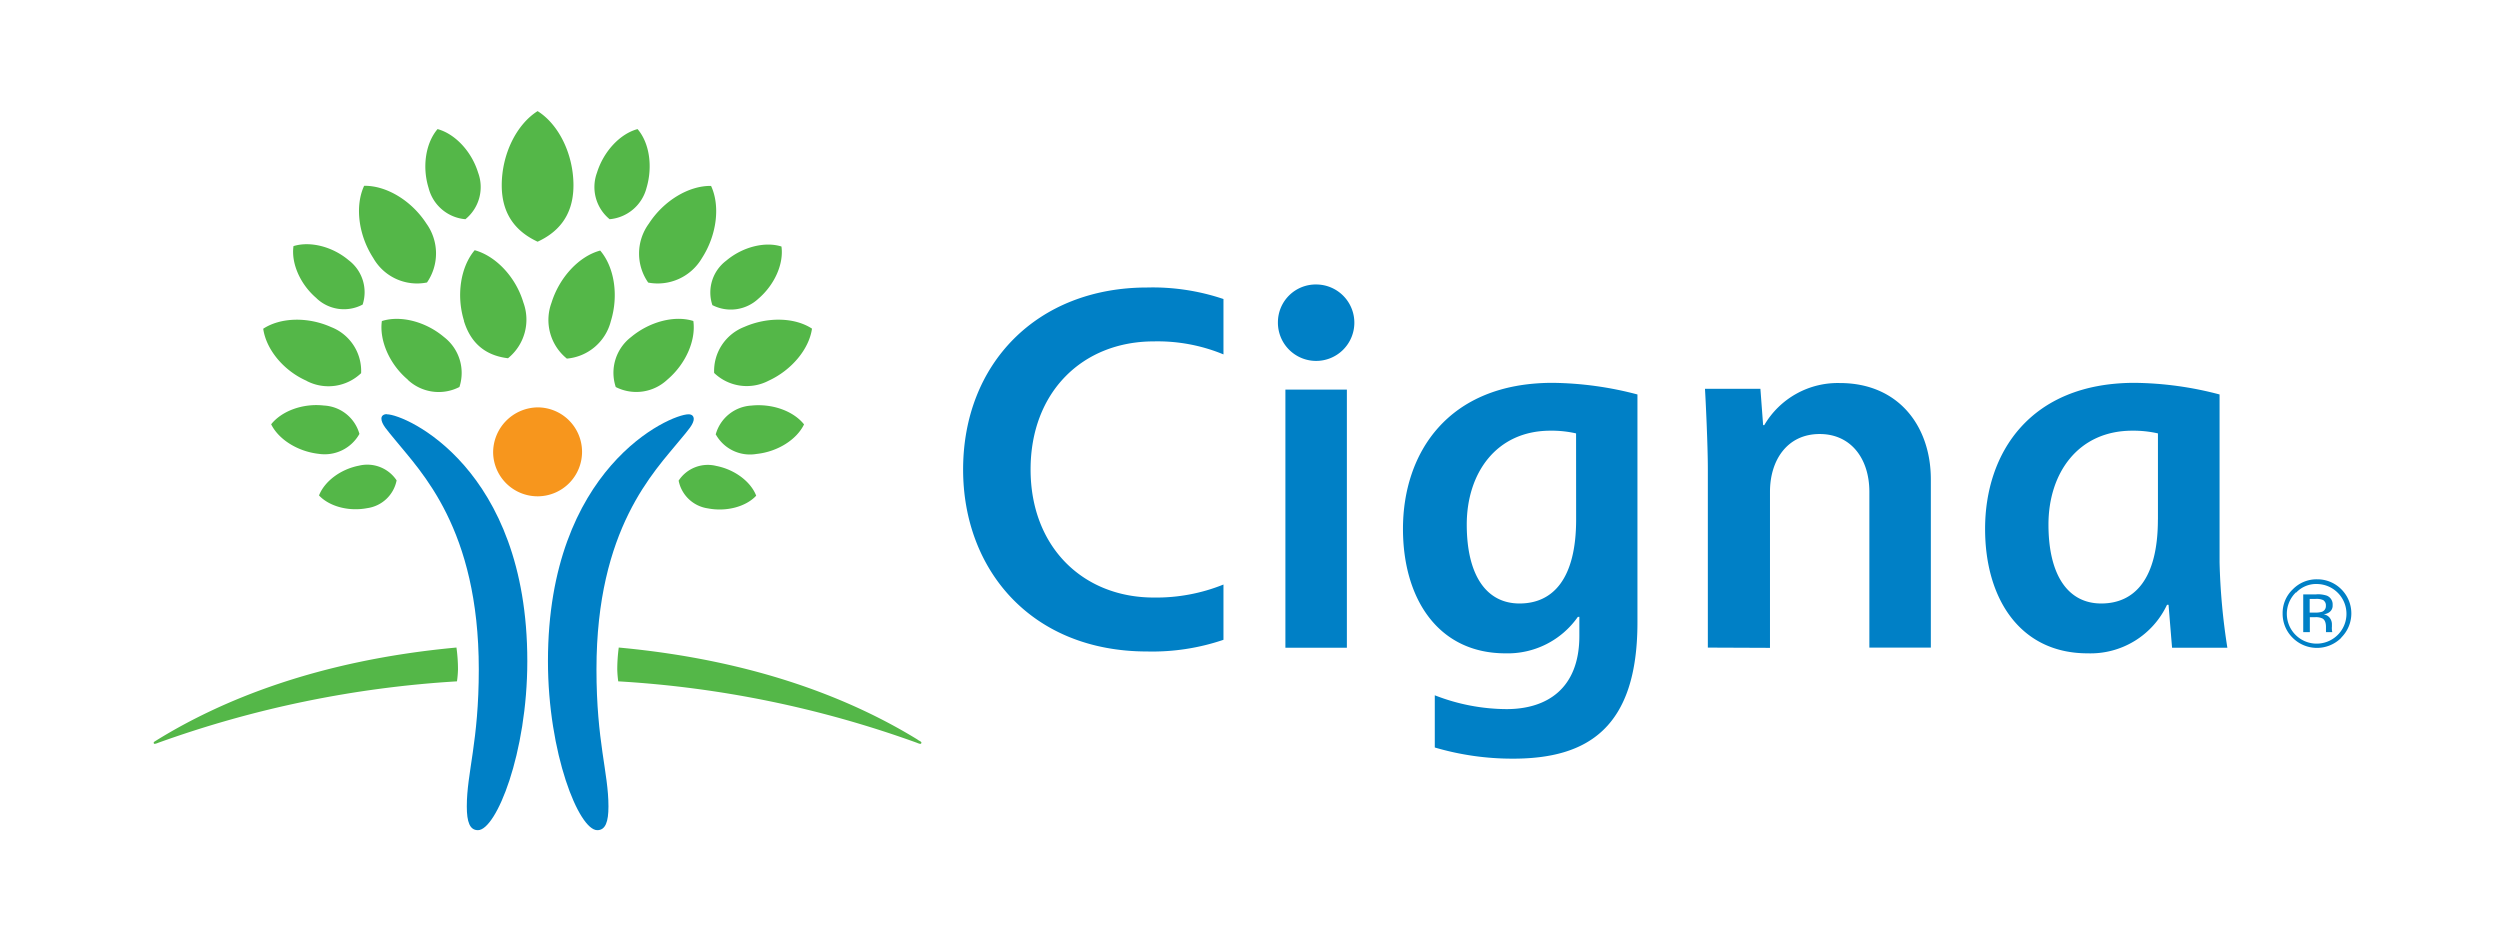 <svg id="Layer_1" data-name="Layer 1" xmlns="http://www.w3.org/2000/svg" viewBox="0 0 488 185"><defs><style>.cls-1{fill:#0080c6;}.cls-2{fill:#f7961d;}.cls-3{fill:#54b748;}</style></defs><path class="cls-1" d="M75.51,80.87c3.66,0,27.42,10.5,27.42,48.18,0,18-6.07,33-9.64,33-1.58,0-2.17-1.58-2.17-4.62,0-6.66,2.34-12.57,2.34-26.79,0-27.49-11.32-38.58-16.37-44.82-1.48-1.84-2.64-3-2.64-4.12,0-.46.33-.86,1.06-.86m59.92.86c0,1.09-1.12,2.28-2.64,4.12-5.08,6.24-16.36,17.33-16.36,44.82,0,14.22,2.34,20.13,2.34,26.79,0,3-.59,4.62-2.18,4.62-3.6,0-9.63-15-9.63-33,0-37.68,23.76-48.18,27.45-48.18.69,0,1,.4,1,.86"/><path class="cls-2" d="M96.26,88.43a8.68,8.68,0,1,0,8.68-8.91,8.81,8.81,0,0,0-8.68,8.91"/><path class="cls-3" d="M59.86,74.34c-4.55-2-7.92-6.17-8.48-10.17,3.37-2.21,8.68-2.37,13.24-.33a9.19,9.19,0,0,1,5.87,9,9.23,9.23,0,0,1-10.63,1.52m13-24c-2.91-4.49-3.6-10.17-1.78-14.09,4.32-.07,9.23,2.87,12.14,7.35a10,10,0,0,1,.13,11.52,9.83,9.83,0,0,1-10.49-4.78m6.76,23.76c-3.59-3-5.61-7.69-5.08-11.45,3.63-1.16,8.55.09,12.14,3.13a8.83,8.83,0,0,1,3,9.74,8.83,8.83,0,0,1-10.1-1.42m11-11.49c-1.55-5-.66-10.56,2.08-13.79,4.09,1.12,8,5.18,9.5,10.2a9.69,9.69,0,0,1-3,10.89c-3.33-.4-7-2-8.61-7.3M71.68,99.19c-3.6.69-7.39-.33-9.41-2.48,1.09-2.77,4.2-5.11,7.79-5.81a6.87,6.87,0,0,1,7.36,2.87,6.8,6.8,0,0,1-5.74,5.42m-9.47-10.6c-4.09-.46-7.82-2.8-9.28-5.77,2.08-2.61,6.21-4.13,10.3-3.66a7.59,7.59,0,0,1,6.93,5.54,7.78,7.78,0,0,1-7.95,3.89m-.4-30.36c-3.2-2.7-5-6.83-4.52-10.19,3.23-1,7.59.06,10.79,2.77a7.82,7.82,0,0,1,2.71,8.64,7.77,7.77,0,0,1-9-1.22M83.66,36.68c-1.29-4.15-.56-8.77,1.75-11.48,3.4.92,6.63,4.32,7.92,8.51a8.09,8.09,0,0,1-2.48,9.08,8.11,8.11,0,0,1-7.19-6.11M30,145a.2.2,0,0,0,.23.2,2.67,2.67,0,0,0,.63-.2A208.76,208.76,0,0,1,89.2,133a19.77,19.77,0,0,0,.2-2.34,31,31,0,0,0-.3-4.26c-27.22,2.51-46,10.39-58.37,18-.5.33-.73.4-.73.6M139.4,72.82a9.23,9.23,0,0,1,5.87-9c4.55-2,9.87-1.88,13.23.33-.56,4-4,8.12-8.48,10.17a9.2,9.2,0,0,1-10.62-1.52M126.53,55.16a9.88,9.88,0,0,1,.13-11.51c2.9-4.49,7.82-7.43,12.14-7.36,1.82,3.93,1.12,9.6-1.78,14.09a10,10,0,0,1-10.49,4.78m-6.34,20.37a8.79,8.79,0,0,1,3-9.74c3.6-3,8.49-4.29,12.15-3.13.53,3.79-1.49,8.41-5.08,11.45a8.84,8.84,0,0,1-10.1,1.42M110.65,70a9.69,9.69,0,0,1-3-10.89c1.55-5,5.41-9.11,9.51-10.2,2.77,3.24,3.63,8.78,2.07,13.8A9.73,9.73,0,0,1,110.65,70m21.82,23.82a6.81,6.81,0,0,1,7.35-2.87c3.6.7,6.74,3.07,7.79,5.81-2,2.15-5.81,3.17-9.4,2.48a6.8,6.8,0,0,1-5.74-5.42m7.26-9.1a7.68,7.68,0,0,1,6.92-5.55c4.1-.43,8.22,1.06,10.3,3.67-1.45,3-5.18,5.34-9.27,5.77a7.63,7.63,0,0,1-8-3.89m-.63-25.18a7.77,7.77,0,0,1,2.7-8.65c3.2-2.7,7.56-3.79,10.79-2.77.47,3.37-1.32,7.46-4.52,10.2a7.88,7.88,0,0,1-9,1.22M119,42.79a8.11,8.11,0,0,1-2.47-9.08c1.29-4.15,4.49-7.59,7.92-8.51,2.31,2.67,3,7.29,1.75,11.48a8.18,8.18,0,0,1-7.2,6.11M179.16,144.4c-12.34-7.59-31.12-15.48-58.38-18a33.45,33.45,0,0,0-.29,4.26,21.1,21.1,0,0,0,.19,2.34A206.69,206.69,0,0,1,179,145a2.49,2.49,0,0,0,.62.2.23.23,0,0,0,.24-.2c0-.23-.24-.3-.73-.59M104.94,47.18c-3.53-1.65-7-4.69-7-11,0-6.08,2.87-11.88,7-14.49,4.16,2.61,7,8.45,7,14.49,0,6.33-3.47,9.37-7,11"/><path class="cls-1" d="M249.45,62.85a7.46,7.46,0,1,0,7.46-7.32,7.38,7.38,0,0,0-7.46,7.32m58.21,38.58c0,11.55-4.52,16.37-11.05,16.37s-10.3-5.58-10.3-15.41c0-10,5.74-18.32,16.34-18.32a21.38,21.38,0,0,1,5,.53Zm.63,18.94v3.76c0,10.3-6.34,14.29-14.22,14.29a38.91,38.91,0,0,1-14-2.7v10.19a53.56,53.56,0,0,0,15.28,2.18c14.55,0,24.28-6,24.28-26.6V77a67.18,67.18,0,0,0-16.56-2.27c-20.43,0-29.21,13.69-29.21,28.51,0,13.63,6.87,24.29,20,24.29A16.7,16.7,0,0,0,308,120.41h.26Zm-69.47-6.27a35,35,0,0,1-13.59,2.54c-13.86,0-24.06-9.9-24.06-25s10.13-25,24.06-25a33.61,33.61,0,0,1,13.59,2.54V58.37a43.24,43.24,0,0,0-14.88-2.25C202.43,56.12,188,71,188,91.66c0,19.54,13.3,35.51,35.94,35.51a43.13,43.13,0,0,0,14.88-2.28Zm182.4-12.67c0,11.55-4.53,16.37-11.06,16.37s-10.3-5.58-10.3-15.41c0-10,5.75-18.32,16.37-18.32a21.6,21.6,0,0,1,5,.53v16.83Zm13.56,25a125.45,125.45,0,0,1-1.52-16.63V77a67.2,67.2,0,0,0-16.57-2.27c-20.42,0-29.2,13.69-29.2,28.51,0,13.63,6.83,24.29,20,24.29A16.5,16.5,0,0,0,423,118.06h.3c.13,1.55.56,6.9.69,8.38h10.83ZM262.91,76.05h-12v50.39h12Zm70.46,50.36V91.56c0-4.68-.43-13.63-.56-15.67h10.82l.53,7.09h.23a16.62,16.62,0,0,1,14.75-8.21c11.42,0,17.76,8.38,17.76,18.81v32.83h-12V96c0-6.43-3.56-11.28-9.7-11.28-6.34,0-9.7,5.11-9.7,11.28v30.46Z"/><path class="cls-1" d="M453.56,117.17a3.26,3.26,0,0,0-1.59-.26h-1.12v2.67H452a4.26,4.26,0,0,0,1.25-.16,1.16,1.16,0,0,0,.76-1.16,1.18,1.18,0,0,0-.49-1.09M452.17,116a6,6,0,0,1,2,.26,1.83,1.83,0,0,1,1.16,1.85,1.56,1.56,0,0,1-.73,1.45,2.44,2.44,0,0,1-1.06.36,1.8,1.8,0,0,1,1.26.73,2.06,2.06,0,0,1,.39,1.15v.53a2.74,2.74,0,0,0,0,.56,1.07,1.07,0,0,0,.06.4l0,.1h-1.22s0,0,0-.07a.14.14,0,0,0,0-.1l0-.23v-.59c0-.86-.23-1.42-.7-1.68a2.93,2.93,0,0,0-1.45-.24h-1v2.91h-1.29v-7.36h2.61Zm-4-.37A5.82,5.82,0,1,0,452.3,114a5.33,5.33,0,0,0-4.09,1.68m8.81,8.81a6.69,6.69,0,0,1-9.5,0,6.56,6.56,0,0,1-1.95-4.75,6.36,6.36,0,0,1,2-4.72,6.48,6.48,0,0,1,4.72-1.94A6.59,6.59,0,0,1,457,115a6.65,6.65,0,0,1,0,9.47"/></svg>